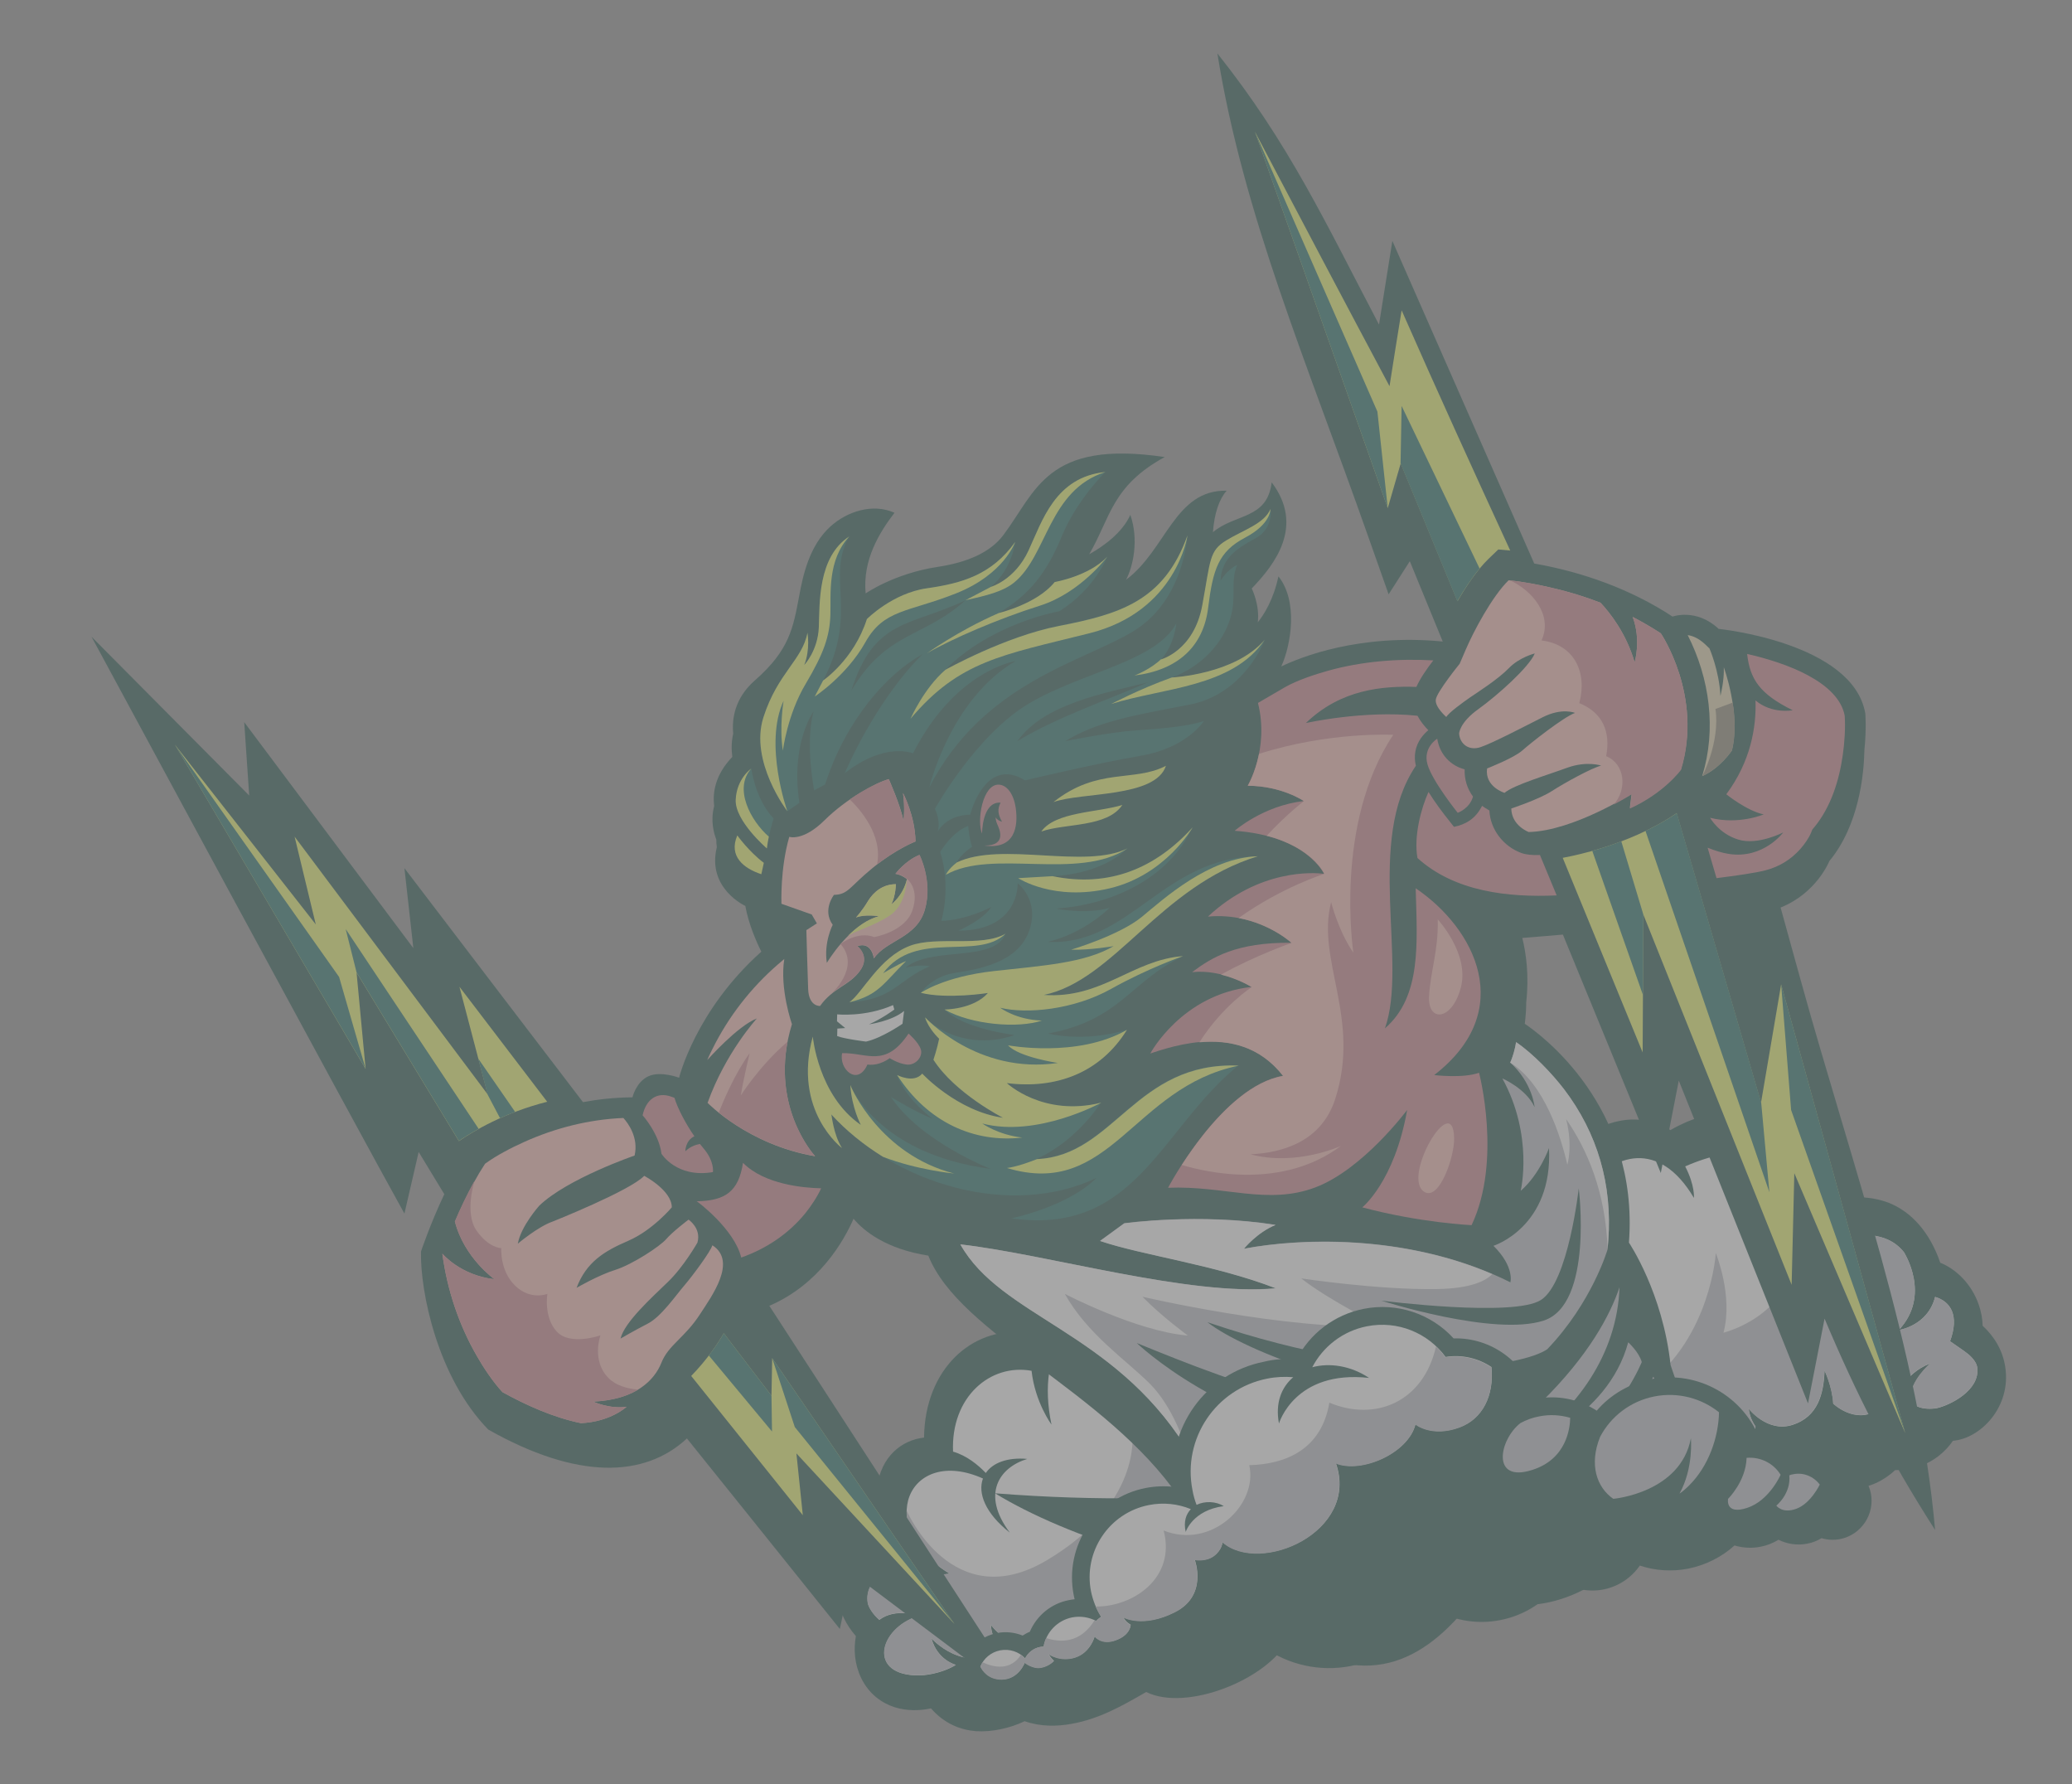 <?xml version="1.0" encoding="utf-8"?>
<!-- Generator: Adobe Illustrator 28.0.0, SVG Export Plug-In . SVG Version: 6.00 Build 0)  -->
<svg version="1.1" id="Capa_1" xmlns="http://www.w3.org/2000/svg" xmlns:xlink="http://www.w3.org/1999/xlink" x="0px" y="0px"
	 viewBox="0 0 1164 1002" style="enable-background:new 0 0 1164 1002;" xml:space="preserve">
<rect x="0" y="0" width="1164" height="1002" fill="#808080" stroke="none"/>
<style type="text/css">
	.st0{opacity:0.31;}
	.st1{fill-rule:evenodd;clip-rule:evenodd;fill:#003A32;}
	.st2{fill-rule:evenodd;clip-rule:evenodd;fill:#FFFFFF;}
	.st3{fill-rule:evenodd;clip-rule:evenodd;fill:#B3B6BD;}
	.st4{fill-rule:evenodd;clip-rule:evenodd;fill:#C5727B;}
	.st5{fill-rule:evenodd;clip-rule:evenodd;fill:#F7B1A9;}
	.st6{fill-rule:evenodd;clip-rule:evenodd;fill:#DECEA0;}
	.st7{fill-rule:evenodd;clip-rule:evenodd;fill:#7F7962;}
	.st8{fill-rule:evenodd;clip-rule:evenodd;fill:#005B50;}
	.st9{fill-rule:evenodd;clip-rule:evenodd;fill:#ECF955;}
</style>
<g class="st0">
	<path class="st1" d="M643.9,950.3c-13.7,7.9-26.3,15.1-42,17.9c-8.3,1.5-17.4,1.6-26.3-1.5c-8,3.9-18.5,6.2-27.3,5.6
		c-8.8-0.7-17.8-4.2-25.3-12.8c-6.5,1.4-13.7,1.5-20.6-0.7c-7-2.3-14.2-7.3-18.6-16.3c-3.8-7.9-4.3-16.1-3-23.6
		c-5.3-6.1-9.4-13.7-10.4-22.8c-1.4-11.8,3-21.4,8.7-27.9c4.5-5.1,10-8.7,16-10.9c-2.4-7.2-3.4-14.7-2.4-22
		c2.2-17.2,13.8-26.5,26.4-27.9c0.5-38.9,27.2-61.7,55.3-59.1c2.7-8.2,6.8-15,12-20.3c12.4-12.5,31-16.1,48.4-9.7
		c1.8-5.3,4.6-10.3,6.9-13.9c5.7-9.2,12.8-17.1,20.4-23.7c19.2-16.7,42.9-25,68.4-20.6c10.3-11.8,25.3-19.1,39.1-22.3
		c17.1-4,36-2.9,54.4,5.1c7.2-7.5,17.9-12.9,26.6-15.4c15-4.3,31.4-2.9,47.5,6.1c3.6-1.9,7.8-3.3,11.5-4c9.2-1.9,19.2-0.7,28.8,5.1
		c3.1-1.8,6.2-3.3,9.4-4.7c22.6-9.5,53.5-10.9,77.7,12.2c8.5,8.1,15.2,18.4,20.2,30.3c5,0.1,10.4,1.2,15,2.9
		c13.2,5.1,23.5,16.9,29.3,33.8c8.7,3.5,17.5,11.7,21.6,23.5c1.4,4,2.1,8,2.2,11.9c6.1,5.6,11.2,13.3,12.7,23.1
		c3.5,22.7-14.1,40.3-29.4,41.5c-2,3-4.6,5.7-6.9,7.6c-7.3,6.2-16.2,8.9-25.6,8.9c-3.1,3-7,5.5-10.4,7.1c-8.7,4-18.3,4.2-28.2,0.2
		c-12.2,9.7-22.8,9.8-37.8,8.2c-17.3,37.4-67.8,24.9-67.8,24.9c-18.5,27-59.1,46-90.4,28.7c-27.7,38-60.8,55.2-106.1,25.9
		C712.1,943.4,666.4,961.5,643.9,950.3"/>
	<path class="st2" d="M889.2,701.6c0,0,41.3,13.6,8.7,61.2C933.7,737.8,919.1,696.1,889.2,701.6 M746.5,739.3c0,0-22.8,22-4.5,54.1
		C716.9,776,725.3,749.1,746.5,739.3z M1110.8,768.3c-0.5-4.2-4.7-7.6-7.4-9.5l-7.9-5.5c5.3-14.6,0.3-22.3-8.4-24.9
		c-4.1,16.3-20.4,18.6-20.4,18.6c18.4-19.6,3-43.4,2.9-43.7c-2.8-3.5-6.3-6.1-10.6-7.7c-4-1.5-9.7-2.4-13.6-1.8l-1.8,0.3
		c-0.1,15-5.5,23.4-9.2,27.4c4.9,3.8,6.7,12,2.7,19.1c-1.8-25.8-22.5-13.5-22.5-13.5c6.6-7.4,12.8-8.8,17.4-7
		c3.2-15.2,1.6-27.7-1.8-37.5c-15.4-44.4-55.9-39.7-83.5-27.5c5.6,10.8,4.9,17.7,4.9,17.7c-19.3-32.7-45.4-25.7-61.6-3.4
		c0,0-1.5-8.6,2.7-16.9c-28.7-10.3-58.8,10.5-73.6,38c12.4,1.8,24.2,13.8,28.2,33.2c-18.2-31.1-50.5-23.1-62,3.7
		c4.4-24.5,16.2-35.9,28.5-37.1c0.8-6.8,2.8-15.7,7.6-24.6c-17.7-6.3-36.7-3.3-52.5,2.4c-8.3,3-17.7,7.3-25.6,12.4
		c11.5,8.2,15.2,19.9,15.2,19.9c-44.4-36.8-116.5,7.4-111.3,74.5c0,0-8.6-14.9-8.8-30.5c-35-17.2-56.8,12.6-47.7,55.7
		c0,0-9.2-12.4-11.2-30.2c-23.2-4.2-45.4,14.7-44.1,45.4c7.7,2.2,14.1,7.5,18.4,12c3.9-5.7,12.1-8.9,23.3-7.9
		c-15.5,4.7-26.2,19.6-9.8,41.4c-13.9-10.9-18.1-22.3-15.1-30.4c-41.8-18.7-61.9,27.2-18.8,53.4c0,0-14.3,3.7-24-7.1
		c-10.9,3.8-23.8,11.1-21.9,23.5c0.4,2.6,3.1,6.7,6.5,9.6c9.3-7,22-2.2,22-2.2c-22.6,7.1-28.8,33.8,0.6,33.4
		c1.4,0,11.5-0.5,20.4-5.9c0,0-10.4-2.6-13.7-14.9c0,0,17.8,20.1,39.6,6.8c0,0-5.9-6.1-6.2-14.4c0,0,12.6,18.5,33.9,9.2
		c21.3-9.2,27.8-32.5,27.8-32.5s4.3,8.5,2.6,14.4c0,0,10.7,9.9,23.7,0.2c13.1-9.7,10.8-30.1,21-35.9c0,0-0.6,21.6,13.4,31.8
		c14.1,10.1,53.8,0.3,49.8-55.1c0,0,7.5,16,6.3,31.5c0,0,5.1,9,18.7,5.7c13.6-3.3,21.5-22.8,17.3-39.4c0,0,10,12.7,7.6,31.2
		c0,0,7.8,9.2,24.2,3.9c16.4-5.3,30.3-28.9,29-46.2c0,0,6.7,8.8,7,20.6c0,0,11.6,7.1,23.9-1c12.3-8.1,14.2-25.5,29.2-30.1
		c0,0-3.8,4.4-4.3,12.8c0,0,14.2,17.5,35.8,4.2c21.6-13.3,17.3-30.4,33.9-38.1c0,0-4.7,5.3-3.1,14.5c0,0,3.8,7.3,17.6,1.4
		c13.8-5.9,14.2-14.6,14.2-14.6s-3.2-4.2-3.8-9.9c0,0,10.4,13.6,24.6,9.1c14.3-4.6,17.5-17.4,18-30.5c0,0,4.3,8.7,4.9,18.6
		c0,0,11.9,11.4,24.2,3.9c12.3-7.6,15.3-20.9,30.3-26.5c0,0-11.3,9.8-11,19.4c0.2,4.9,7.5,6.9,14.7,5.7
		C1095.5,789.2,1112.2,781,1110.8,768.3z"/>
	<path class="st3" d="M1110.8,768.3c-0.5-4.2-4.7-7.6-7.4-9.5l-7.9-5.5c5.3-14.6,0.3-22.3-8.4-24.9c-4.1,16.3-20.4,18.6-20.4,18.6
		c18.4-19.6,3-43.4,2.9-43.7c-2.8-3.5-6.3-6.1-10.6-7.7c-4-1.5-9.7-2.4-13.6-1.8l-1.8,0.3c-0.1,15-5.5,23.4-9.2,27.4
		c4.9,3.8,6.7,12,2.7,19.1c-1.8-25.8-22.5-13.5-22.5-13.5c6.6-7.4,12.8-8.8,17.4-7c3.2-15.2,1.6-27.7-1.8-37.5
		c-7.7-22-21.5-32-36.9-34.9c46.9,83.6-25.1,100.8-25.1,100.8c5.6-20.6-4.3-44.7-4.3-44.7s-2.8,46.6-38.6,73.8
		c-35.8,27.2-71.4-27.9-71.4-27.9s-0.7,27-41.7,56.2c-41,29.2-80.6-8.4-80.6-8.4s-6,29.9-38,38.1c-32,8.2-57.5-30-57.5-30
		s5.2,39.1-48,70.7c-52.8,31.4-78.5-27.2-78.8-28c-0.3,11.4,6.8,25,24,35.4c0,0-14.3,3.7-24-7.1c-10.9,3.8-23.8,11.1-21.9,23.5
		c0.4,2.6,3.1,6.7,6.5,9.6c9.3-7,22-2.2,22-2.2c-22.6,7.1-28.8,33.8,0.6,33.4c1.4,0,11.5-0.5,20.4-5.9c0,0-10.4-2.6-13.7-14.9
		c0,0,17.8,20.1,39.6,6.8c0,0-5.9-6.1-6.2-14.4c0,0,12.6,18.5,33.9,9.2c21.3-9.2,27.8-32.5,27.8-32.5s4.3,8.5,2.6,14.4
		c0,0,10.7,9.9,23.7,0.2c13.1-9.7,10.8-30.1,21-35.9c0,0-0.6,21.6,13.4,31.8c14.1,10.1,53.8,0.3,49.8-55.1c0,0,7.5,16,6.3,31.5
		c0,0,5.1,9,18.7,5.7c13.6-3.3,21.5-22.8,17.3-39.4c0,0,10,12.7,7.6,31.2c0,0,7.8,9.2,24.2,3.9c16.4-5.3,30.3-28.9,29-46.2
		c0,0,6.7,8.8,7,20.6c0,0,11.6,7.1,23.9-1c12.3-8.1,14.2-25.5,29.2-30.1c0,0-3.8,4.4-4.3,12.8c0,0,14.2,17.5,35.8,4.2
		c21.6-13.3,17.3-30.4,33.9-38.1c0,0-4.7,5.3-3.1,14.5c0,0,3.8,7.3,17.6,1.4c13.8-5.9,14.2-14.6,14.2-14.6s-3.2-4.2-3.8-9.9
		c0,0,10.4,13.6,24.6,9.1c14.3-4.6,17.5-17.4,18-30.5c0,0,4.3,8.7,4.9,18.6c0,0,11.9,11.4,24.2,3.9c12.3-7.6,15.3-20.9,30.3-26.5
		c0,0-11.3,9.8-11,19.4c0.2,4.9,7.5,6.9,14.7,5.7C1095.5,789.2,1112.2,781,1110.8,768.3"/>
	<path class="st1" d="M946.2,799.7c-81.3,143-308.2,87.5-387.2,39c60.2,4.7,104.6,2.8,158.6-0.3
		C771.7,835.4,876.4,798.2,946.2,799.7"/>
	<path class="st1" d="M236.5,702.9c0,0,5.1-15.3,13.1-32.2l-14.4-23.7l-8,34.6c-24.4-43.7-175.8-324-175.8-324l88.6,89.2l-2.8-41.2
		l95,126.9l-5-44.9c35,45.9,65.2,85.5,100.3,131.4c8.6-1.6,17.9-2.6,27.8-2.7c0,0,2-8.6,8.9-11.8c6.9-3.2,17.3,0.8,17.3,0.8
		s9.2-37.8,46.2-70.8c-3.1-6.2-7.2-15.8-9-25.7c0,0-21.7-9.8-16-33c-0.2-1.4-0.3-2.8-0.3-4.3c-1.3-3.3-3.4-10.3-1.2-18.8
		c-0.9-7.1,0.3-17.3,10.2-27.6c-0.5-3.7-0.6-8.2,0.5-13.1c-0.8-8.2,0.8-19.8,12-29.7c19.7-17.2,21.7-29.7,25.1-47.8
		c2.1-11.3,5.6-27.9,17.4-38.7c9.4-8.6,24-13.3,36.1-7.8c-8.4,11-18,26.4-16.2,45.3c0,0,16-11.2,40.4-14.9
		c16.7-2.5,29.7-8.2,36.9-17.8c18.6-24.6,24.1-53.8,90.7-43.9c-29.8,16.3-30.4,34-42.4,54.6c8-4.5,18.5-12,23.1-22.1
		c4.9,14,1.5,29.1-2.4,36.4c22.5-16.7,27.4-50.7,56.5-50c-4.2,4.8-6.9,12.6-7.7,23.3c12.6-10.6,30.5-7.1,33-28
		c18.6,24.6,1.7,46.2-11.2,59.6c0,0,4.6,9.2,3.4,19c3.4-4.2,8.8-12.6,11.6-25.8c11.2,14.1,7.1,38.5,1.6,50.6
		c10.8-5.2,43.8-18.5,90.7-14l-18.5-45.1l-11.9,18.6c-3.9-11-7.8-22.1-11.7-33.1c-34.4-97.6-70.1-180.7-84.5-270.7
		c40.3,50.6,60.8,95.2,90.8,152.3l7.5-47l79.7,181.2c27.4,4.8,54.4,14.5,77.7,29.8c0,0,13.3-4.9,25.9,6.9c0,0,75.6,7.6,82.4,47.6
		c0,0,0.7,8.4-0.5,20.2c-0.3,14.3-3.1,42.5-19.7,62.6c0,0-7.1,18-27.4,26.1l11.2,40.5c28.8,104.1,66.9,209.4,75.6,309.1
		c-26.6-41.5-44-75.8-62.1-118.7l-9.3,47.6l-72.6-181.3l-10.1,51.9l-55-133.9c-10.1,0.9-18.2,1.5-22.8,1.9
		c2.1,8.4,3.9,21.1,2.2,36.1c0,3.8-0.3,7.9-0.8,12.1c8.8,5.9,64.3,46.3,58.5,122.9c0,0,19,28,23.4,68.8c3.1,9.1,8.5,23.1,7.5,34
		c-75.4,91-216.9,91.1-283.6,40.3c-41.1-59.9-123.2-91.3-140.9-135.8c-23.6-3.7-36-13.6-42-20.7c-5.5,12.6-19.3,36.8-47.3,48.9
		l146.4,225.4l-100.1-75.3l-6.7,31.4c-28.6-35.7-57.2-71.3-85.9-107c-23.9,22.2-61.7,23.2-111.6-5
		C245.7,773.6,236,725.3,236.5,702.9"/>
	<path class="st4" d="M865.1,480.2c-4.3,0.2-7.9-0.2-10.4-1.1c-10.1-3.7-17.5-13.2-18-23.9c-1.5-0.8-2.8-1.7-4.1-2.6
		c-3.7,7.4-9.4,10.5-15.8,11.8l-2.9-3.7c-3.2-4-7.7-9.9-11.4-15.9c-4.1,9-8.4,24.9-6.2,37.1c21,19,51.1,22.2,78.2,21L865.1,480.2z
		 M964.3,493.2c11.2-1.4,21.7-2.9,27.5-4.4c7.8-2,14.4-6.1,19.7-12.1c2.1-2.4,4.7-6,5.9-9c0.9-2.2,0.3-1.3,1.9-3.2
		c9.2-11.2,13.9-26.1,15.9-40.3c1-6.9,1.6-15.3,1.1-22.3c-3.6-18.8-32.5-29.6-54.8-34.6c1.6,14.2,7.1,22.5,25.6,31.6
		c0,0-11.6,2.3-20.9-5.5c0.5,15.1-2.7,34.2-16.4,52.7c0,0,11.5,9.3,21,11.3c0,0-14,6-30.1,1.9c0,0,4.8,8.8,15.7,12.2
		c11,3.5,25.4-4,25.4-4s-11.1,15.1-30.6,12.1c-3.9-0.6-7.9-1.9-11.9-3.5L964.3,493.2z M746.1,376.7c-7.5,2.1-17.5,5.4-24.3,9.3
		l-15.1,8.8c6.5,26.1-5.8,46.5-5.8,46.5c19.2,0.1,31.5,8.6,31.5,8.6c-22.8,2.6-38.8,16.7-38.8,16.7c40.7,2.9,50.2,24.2,50.2,24.2
		c-5.6-0.8-36.4-2.9-65.2,24c28.1-2.6,46.9,14.7,46.9,14.7c-31-0.3-44.7,8.2-55.8,16.5c17.3-1.9,33.4,8.3,33.4,8.3
		c-39.3,4.3-56.9,37.4-56.9,37.4c22.1-7.6,53.7-14.3,74.6,12.5c-34.7,6-64.6,62.9-64.6,62.9c31.7-1.3,55.9,9.9,82.7-0.2
		c26.8-10.1,51.6-43.5,51.6-43.5c-7.1,40.3-25.2,54.7-25.2,54.7c32.5,8.7,61.4,10,61.4,10c17.2-36.3,4.2-85.6,4.2-85.6
		c-9.1,3.3-25.2,1.3-25.2,1.3c46.7-36.1,22.9-82.4-10.4-104.9c0.8,30.4,3.5,60.7-17.3,78.7c13.1-36.7-11.2-105.3,17.4-147.5
		c-1.3-5.5-0.4-10.9,2.9-15.6c1.1-1.5,2.5-3.1,4.1-4.4c-2.1-2.1-4.4-4.9-6.1-8.1c-30.2-3.2-62.7,4.1-62.7,4.1
		c19.7-19,43-20.9,62.1-20.3c2.1-4.8,5.9-10.2,9.5-14.9C785.4,369.8,765.2,371.4,746.1,376.7z"/>
	<path class="st5" d="M707.3,423.4c-2.2,11-6.3,17.9-6.3,17.9c19.2,0.1,31.5,8.6,31.5,8.6s-10.1,7.8-20.9,19.5
		c25.8,6.6,32.4,21.4,32.4,21.4s-23.6,7.3-48.2,24.8c18.4,3.4,29.8,14,29.8,14s-19.9,6.8-39.7,17.8c10,2.4,17.3,7,17.3,7
		s-16.3,10.4-29.4,31c16.6-1.5,33.9,2.1,47,18.9c-16.8,2.9-32.4,17.7-44.1,32.2l0,0c-5.1,6.3-9.4,12.6-12.8,17.8
		c14.4,4.3,56.4,13.9,89.4-10.7c0,0-25.2,11.6-50.8,4.7c18.7-0.9,40-7.5,47.6-31.1c14.6-45.4-10.8-77.9-2.3-110.5
		c0,0,4,16.1,12.5,28.4c0,0-11.1-72.3,22.4-122.4C782.7,412.7,746.8,410.8,707.3,423.4"/>
	<path class="st4" d="M827.5,447.4c-3.2-4.3-4.9-9.6-4.7-15.3c-7.8-2-14-8.3-15.4-17.2c0,0-8.1,4.9-5.5,14.3
		c2.6,9.4,17,27.3,17,27.3S825.6,454.2,827.5,447.4"/>
	<path class="st6" d="M960.3,364.1c-0.8-0.3-5.2-6.4-12.2-7.4c12.4,24.4,16.2,52.9,8.2,79l-0.1,0.2c10.1-4.4,16.7-14.4,16.7-14.4
		c5.1-20.9-4.5-46.7-4.5-46.7c0.3,7.5-1.9,16-1.9,16C965.8,376.6,960.3,364.1,960.3,364.1"/>
	<path class="st7" d="M956.3,435.9c10.1-4.4,16.7-14.4,16.7-14.4c2.2-8.8,1.7-18.6,0.4-26.9l-9.7,3.6
		C966.4,416.8,956.3,435.9,956.3,435.9"/>
	<path class="st5" d="M933,355.7c-5.1-3.3-10.4-6.4-15.8-9.2c4.9,13,1.1,25.5,1.1,25.5c-4.7-16.2-13.8-27.8-19.2-33.5
		c-8.8-3.4-17.9-6.2-27.1-8.3c-7.6-1.8-16.4-3.5-24.5-4.3c-9.3,9.1-19.7,28.7-24.1,39l-3.4,7.9c0,0-12.9,15.9-13.4,20.1
		c-0.6,4.2,5.9,9.8,5.9,9.8c1.3-2.4,9.2-8.1,13.2-10.9c4.1-2.8,15.9-10.3,21.9-16.5c6-6.2,14.6-8.3,14.6-8.3
		c-3.2,7.7-20.9,23.5-31.6,31.2c-10.8,7.7-10.9,13.8-10.9,13.8c0.4,5.7,5.3,9.9,12.1,7.6c6.8-2.3,24-11.3,34.9-16.8
		c10.9-5.5,18.1-2.4,18.1-2.4c-6.4,2.3-24.9,16.9-29.6,21.1c-4.7,4.2-19.8,10.1-19.8,10.1c-1.4,10.3,9.8,13.7,9.8,13.7
		c5.3-4.5,24.1-10,35.2-14.1c11.1-4,19.1-1.2,19.1-1.2c-5.1,1.2-20.6,9.7-27.7,14.3c-7.1,4.6-22.8,9.8-22.8,9.8
		c0.2,9.7,9.8,13.2,9.8,13.2c25-0.6,57.8-21.5,57.8-21.5l-1,8c19.5-8.9,28.7-21.8,28.7-21.8C956.9,390.9,933,355.7,933,355.7"/>
	<path class="st4" d="M933,355.7c-5.1-3.3-10.4-6.4-15.8-9.2c4.9,13,1.1,25.5,1.1,25.5c-4.7-16.2-13.8-27.8-19.2-33.5
		c-8.8-3.4-17.9-6.2-27.1-8.3c-7.3-1.7-15.7-3.4-23.6-4.2c12.3,5.7,24.1,19.4,17.6,33.7c18.6,2.3,25.8,18.2,21.2,35.2
		c13.2,5.4,17.7,16.1,15.1,29.8c10.6,4.3,12,18.6,4.2,27.2c6.2-3.3,10.2-5.8,10.2-5.8l-1,8c19.5-8.9,28.7-21.8,28.7-21.8
		C956.9,390.9,933,355.7,933,355.7"/>
	<path class="st5" d="M248.5,704.1c2.7,20.2,9.2,39.8,19.4,57.5c3.7,6.5,9.1,14.6,14.4,20.3c12.7,7,28.3,14.2,44.1,17.4
		c16.7-0.8,25.6-9.2,25.6-9.2c-9.6,1.4-18.8-2.9-18.8-2.9c24-1.1,34.5-12.1,38.4-21.9c3.9-9.9,13.2-14,21.8-27.4
		c6.4-9.9,20.9-29.5,6.8-38.5c-1,3.5-11,17-15.7,22.5c-4.7,5.4-13,17.6-20.6,21.5c-7.6,3.9-15.3,8.4-15.3,8.4
		c2.2-9.2,17.5-23,26.5-31.7c9-8.6,16.7-22.2,16.7-22.2c2.3-8.1-5-12.9-5-12.9s-9,6.8-12.5,10.9c-3.5,4.1-19.1,14.3-28.6,17.3
		c-9.6,3-21.8,10.1-21.8,10.1c5.5-14.4,15.3-20.5,29-26.4c13.7-5.9,24.5-18.8,24.5-18.8c0-9.6-15.5-17.7-15.5-17.7
		c-8,8.4-51.5,25.7-51.5,25.7c-8.3,2.9-19.5,12.4-19.5,12.4c1.8-10,12.1-21.4,12.1-21.4c15.9-15.2,53.5-28.1,53.5-28.1
		c2.3-10-3.5-18-6.3-21.1c-19.3,0.8-38.3,5.6-55.8,13.5c-6.9,3.1-15.5,7.5-21.9,12.2c-2.3,3.5-4.4,7-6.4,10.7
		c-3.7,6.8-7.3,14.2-10.5,21.8c5.2,20.4,22.2,32.4,22.2,32.4C258.6,716.3,248.5,704.1,248.5,704.1"/>
	<path class="st4" d="M248.5,704.1c2.7,20.2,9.2,39.8,19.4,57.5c3.7,6.5,9.1,14.6,14.4,20.3c12.7,7,28.3,14.2,44.1,17.4
		c16.7-0.8,25.6-9.2,25.6-9.2c-9.6,1.4-18.8-2.9-18.8-2.9c11.1-0.5,19.3-3.1,25.3-6.7c-6-0.6-12.4-2.2-16.6-6.5
		c-9.8-9.7-4.6-24-4.6-24s-17,6-24.5-2.1c-7.5-8.1-5.3-21.2-5.3-21.2s-9.5,3.8-18.1-4.6c-8.7-8.4-7.8-21.1-7.8-21.1s-7.1,0-14-10
		c-6.8-10-1-27.8-1-27.8c-0.2,0.3-0.4,0.7-0.6,1c-3.7,6.8-7.3,14.2-10.5,21.8c5.2,20.4,22.2,32.4,22.2,32.4
		C258.6,716.3,248.5,704.1,248.5,704.1"/>
	<path class="st4" d="M416.4,706.3c14.1-5,26.6-13.3,36.1-25c2.9-3.6,6.7-9.2,8.8-13.9c-9.4-0.2-31.8-2-43.9-14.3
		c-2.5,16.2-10,21.3-26,21.6C391.4,674.5,412.6,690.3,416.4,706.3"/>
	<path class="st4" d="M378.9,616.6l-1.6-0.6c-8.4-3.1-14.4,1.7-16.3,10.4c0,0,9.2,10.2,10.6,21.6c0,0,8.5,13.8,28.9,10.3
		c0,0,1-6.1-5.5-13.6c-0.6-0.7-1.2-1.4-1.8-2.2c-2.2,0.4-5.4,1.4-8.2,4.1c0,0,0-6.1,5.1-8.4C385.3,631.3,380.6,622.4,378.9,616.6"/>
	<path class="st5" d="M440.6,538.6l-0.8,0.7c-15.5,12.8-28.4,28.6-37.8,46.4c-1.5,2.9-3.2,6.2-4.7,9.7c0,0,17-19.2,27.9-23.4
		c0,0-17.6,19.2-27.7,47.4c0,0,22.8,23.6,60.4,30c0,0-27-28.8-13-74.2C444.9,575.2,437.9,555.4,440.6,538.6"/>
	<path class="st4" d="M403.8,624.9c9.2,7.4,28.1,20,54.1,24.4c0,0-23-24.6-15.5-64.2c-15.7,13.4-26.2,30.1-26.2,30.1
		c1.1-7.6,4.9-23.6,4.9-23.6C412.9,602.8,406.4,618.2,403.8,624.9"/>
	<path class="st3" d="M766.1,851.9c3.2,0.5,6.4,1,9.6,1.3c18.8,2.2,39,1.9,57.1-4.1c27.5-9.1,53.6-23,76.3-41
		c7.4-5.9,16.4-13.6,23-21.1c0-4.6-1.2-10-3.3-13.8c-10.5,23.3-40.1,34.1-40.1,34.1c22.4-14.6,33.6-42.3,33.6-42.3
		c-1.5-5.6-7.6-11.1-7.6-11.1c-11.9,43.7-59.9,59-59.9,59c30.9-20.7,53.7-52.3,55-89.9c-5.2,15.4-17,38-44,64.6
		c-47.5,46.7-153.6,45.1-166.8,44.7c0,0,73.5,16.4,115.5,4.3C814.7,836.6,795.2,848.8,766.1,851.9"/>
	<path class="st2" d="M766.1,851.9c3.2,0.5,6.4,1,9.6,1.3c18.8,2.2,39,1.9,57.1-4.1c16.1-5.3,31.7-12.3,46.4-20.8
		c-23.1,9.2-44,11.1-44,11.1c16-7.2,38.3-24.7,38.3-24.7c-22.5,10.7-49.9,13.3-49.9,13.3c7.8-3.7,21.1-16.4,21.1-16.4
		c-24.2,13.5-78,16.4-78,16.4c-32.9,4.9-61.2,4.4-67.6,4.3c0,0,73.5,16.4,115.5,4.3C814.7,836.6,795.2,848.8,766.1,851.9"/>
	<path class="st3" d="M886.9,667.4c0,0-5.8,52.8-21.2,62.7c-15.3,9.9-89.7,0.4-89.7,0.4s63.3,20.3,91.2,11.2
		C895.2,732.6,886.9,667.4,886.9,667.4 M539.5,698.9c22.9,40.7,85.2,48.6,126.5,113.6c50.5,8,98.1-3,98.1-3
		c-75.8-7.5-125.5-55.2-125.5-55.2c54.9,22.4,142.4,57.2,196.1,29.5c-62.1,4-135.8-25-156.4-41.2c110.6,37.5,177.6,24.3,190.9,15.2
		c25.3-26.4,33.9-56.1,33.9-56.1l0.4-5.1c2.3-31.2-6-60.1-24.9-84.9c-6.7-8.7-17.2-19.8-26.9-26.4c-0.8,6-3.3,11.5-3.3,11.5
		c12.6,11.4,13.7,25,13.7,25c-4.8-10.4-18.1-16.1-18.1-16.1c17.7,32.3,10.3,63.1,10.3,63.1c10.6-9.1,15.9-24,15.9-24
		c2.2,44.4-31.2,54.9-31.2,54.9c12,11.9,9.5,20.5,9.5,20.5c-53.5-26.8-115.5-25.4-149.7-18.9c0,0,7.4-9.2,17.8-13.4
		c-42.9-6.8-85-0.9-85-0.9l-13.6,9.9c23.4,8,64.7,13.4,98.7,26.6C668.4,728.2,588.1,704.4,539.5,698.9z"/>
	<path class="st2" d="M880.5,654.2c0,0,3.2-10.6-0.7-25.7c11.7,16.9,22.3,41,23.3,73.2l0.4-5.1c2.3-31.2-6-60.1-24.9-84.9
		c-6.7-8.7-17.2-19.8-26.9-26.4c-0.4,3-1.9,8.7-3.3,11.5C867.7,608.7,877,638.8,880.5,654.2 M539.5,698.9
		c22.9,40.7,85.2,48.6,126.5,113.6c0,0-6.7-22-20-35.3c-13.3-13.3-35.2-27.9-47.8-50.5c0,0,40.5,21.1,69.1,23.4
		c0,0-14.8-10.8-25.5-21.8c0,0,79.9,18.7,134.3,16.6c0,0-29.4-14.5-45.1-26.9c0,0,43.1,6.5,76,6c19.7-0.3,27.9-4.8,31.3-8.4
		c-51-21.9-107.5-20.3-139.5-14.2c0,0,7.4-9.2,17.8-13.4c-42.9-6.8-85-0.9-85-0.9l-13.6,9.9c23.4,8,64.7,13.4,98.7,26.6
		C668.4,728.2,588.1,704.4,539.5,698.9z"/>
	<path class="st8" d="M473,644.8c0,0-27.8-20.9-16.4-62.6c0,0,3,33.1,27,49.6c0,0-5.1-9.5-5.9-22.4c0,0,15,38.7,78.8,47.1
		c0,0-39.5-15.4-56-40.4c0,0,14.1,8.7,23.6,12.3c0,0-14.9-10.5-20.2-24.6c0,0,9.3,4.9,14.1-0.8c0,0,19.5,21.1,45.4,24.8
		c0,0-27-13.7-39.1-32.6c0,0,2.2-6.6,3.2-11.8c0,0-6.1-5.7-7.9-12c13.3,12.8,33.2,16.1,50.4,9.9c0,0-28.5-3.3-39.4-14.3
		c0,0,16.3,0,24.4-9.3c0,0-22.9,3.6-37.7-0.1c0,0,6.1-9.2,19.2-11.2c13.1-2,35-5.6,41.5-23.2c6.5-17.5-6.3-27.1-6.3-27.1
		s1.2,26.5-33.3,26.6c0,0,14-6,18.5-13.3c0,0-13.7,7.4-28.1,7.8c0,0,5.8-18.4-0.6-38.7c0,0,6.6-11.3,15.7-14.6c0,0,0.6,7.4,2.2,11.7
		c0,0-6,3.7-8.7,8.8c25.2-12,71.8,4,95.9-7.9c0,0-12.4,14.1-42.1,15.6c32,6.6,58-4.6,78.7-27.4c-13.5,29.2-46,43.5-76.7,45.6
		c0,0,16.5,3.5,30.1-0.4c0,0-13.6,14-34.7,19.1c45.8,2.5,65.1-47.7,117.9-48c-54.9,16.8-80.6,69.7-120.2,77.9
		c32.8,2.3,49.8-19.7,78.2-21.8c-30.3,14.6-34.7,35.6-75.8,43.4c0,0,20.2,5.2,44.1-2.1c-15,24.2-39.8,33.4-67.5,29.9
		c0,0,20.3,19.2,53.1,11c0,0-12.7,20.9-36,31.6c43.5-1.9,55.2-54.9,113.3-52.5c-43.4,35-57.5,95.8-127.5,85.9c0,0,32-6.7,47.7-22.7
		c-47.7,22.7-112.6,3.9-148.8-35.7C467.2,625.9,468.1,637.1,473,644.8"/>
	<path class="st9" d="M591.3,492.1c32,6.6,58-4.6,78.7-27.4c0,0-15.1,26.7-46.5,34.2c-31.5,7.5-51.5-5.7-51.5-5.7
		S580.4,492.7,591.3,492.1"/>
	<path class="st9" d="M530.6,567c0,0,16.3,0,24.4-9.3c0,0-22.9,3.6-37.7-0.1c0,0,13-9.1,41-12.2c28-3.1,51-4.5,67.3-14
		c0,0-13.4,2.3-23.9,2c0,0,27-8,39.7-18.4c12.6-10.4,37.6-33.2,65.2-34.1c-54.9,16.8-80.6,69.7-120.2,77.9
		c32.8,2.3,49.8-19.7,78.2-21.8c0,0-19.3,6.6-40.4,18.4c-21.1,11.8-47.6,14.2-62.3,10.6c0,0,8.7,6.7,23.4,7.2
		C571.9,577.7,545.9,575.6,530.6,567"/>
	<path class="st9" d="M504,603.8c0,0,9.3,4.9,14.1-0.8c0,0,19.5,21.1,45.4,24.8c0,0-27-13.7-39.1-32.6c0,0,2.2-6.6,3.2-11.8
		c0,0-6.1-5.7-7.9-12c0,0,29.5,32.3,74.6,25.6c0,0-21.9-3.2-28-9.9c0,0,39,7.3,66.8-8.7c-15,24.2-39.8,33.4-67.5,29.9
		c0,0,20.3,19.2,53.1,11c0,0-36,19.8-66.9,11.7c0,0,8.9,6.4,22.5,7.9C547.4,642,521.2,630.5,504,603.8"/>
	<path class="st9" d="M473,644.8c0,0-27.8-20.9-16.4-62.6c0,0,3,33.1,27,49.6c0,0-5.1-9.5-5.9-22.4c0,0,0.2,0.5,0.6,1.4
		c0,0,16,37.6,57.7,48.3c0,0-20.6-1.9-40-9.4c-10.8-6.7-20.7-14.7-29-23.8C467.2,625.9,468.1,637.1,473,644.8"/>
	<path class="st9" d="M582.6,651c43.5-1.9,55.2-54.9,113.3-52.5c-59.6,12.2-71.9,75.1-130.2,57.5C565.6,655.9,570.2,655.9,582.6,651
		"/>
	<path class="st9" d="M537.5,484.4c25.2-12,71.8,4,95.9-7.9c-27.8,18.4-76.1,0-102,14.8C531.4,491.3,532.5,488.3,537.5,484.4"/>
	<path class="st2" d="M470.3,569.7c0,0,15.7,1.7,31.4-5.2l0.7,2.5c0,0-6.8,5.1-14.2,8.3c0,0,12.7-1.7,19.7-7.5L507,575
		c0,0-11.7,8.1-20.5,10c0,0-12.2-1.5-16.2-3.1l0.1-4.2l4.4-0.3l-4.6-3.8L470.3,569.7z"/>
	<path class="st8" d="M477.2,562.9c7.6-5.6,16.8-25.2,34-31.7c15.1-5.7,40.3,1,53.7-6.8c-6.3,16.4-42.2,6.9-56.1,19.1
		c0,0,7.1-2,13.6-0.8C504.7,549.9,502.2,561.5,477.2,562.9"/>
	<path class="st9" d="M477.2,562.9c7.6-5.6,16.8-25.2,34-31.7c15.1-5.7,40.3,1,53.7-6.8c-15.7,15.4-50.4-2.6-68.8,22.2
		c0,0,8.5-5.1,12.9-6.8C496.4,552.1,493.7,558.9,477.2,562.9"/>
	<path class="st5" d="M460.7,565c0,0-6.3,0.5-6.7-9.5c-0.4-10-1-33.1-1-33.1l5.9-3.8l-2.9-5l-17-6c0,0-0.8-19.7,4.4-37.6
		c0,0,7.7,2.7,19.9-9.4c12.2-12.1,29-21.1,36-23c0,0,6.4,14.2,8.3,23.5c0,0,0.9-7.1-0.3-15.7c0,0,6.8,12.8,7,27.2
		c0,0-11,4.2-24.1,14.9c-13.1,10.7-13.6,14.9-21.7,15.1c0,0-6.7,8.5-0.7,16.8c0,0-5.1,9.8-3.3,21.4c0,0,12.7-21.7,29.2-26.2
		c0,0-7.7-1.3-12.8,0.7c0,0,3.5-3.8,6.7-9.2c3.3-5.4,8.6-9.5,15.7-9.5c0,0-0.1,6.2-2.5,11.3c0,0,6.6-4.9,8.7-14.1c0,0-2.9-2.5-6.5-3
		c0,0,5.5-7.4,13.5-10.6c0,0,7.6,14.9,3,30.8c-4.6,15.9-21.6,17-28.6,27.3c0,0-1.1-9.7-9.3-6.9c0,0,7.4,5.7,1.5,13.8
		C477.4,553.4,467.9,554.8,460.7,565"/>
	<path class="st4" d="M477.4,449c8.8-6.1,17.4-10.2,21.9-11.4c0,0,6.3,14.2,8.3,23.5c0,0,0.9-7.1-0.3-15.7c0,0,6.8,12.8,7,27.2
		c0,0-9.6,3.7-21.6,12.9C496.1,468.9,482.8,454.2,477.4,449"/>
	<path class="st4" d="M472.2,530.2L472.2,530.2c0.1-0.1,9.6-7.5,18.9-3.9c0,0,17.4-2.9,21.5-15.1c4.1-12.2-3-17.5-3-17.5
		s-2.9-2.5-6.5-3c0,0,5.5-7.4,13.5-10.6c0,0,7.6,14.9,3,30.8c-4.6,15.9-21.6,17-28.6,27.3c0,0-1.1-9.7-9.3-6.9c0,0,7.4,5.7,1.5,13.8
		c-4.3,6-10.7,8.3-16.6,13.3C466.6,558.6,483.9,543.5,472.2,530.2"/>
	<path class="st9" d="M476.4,525.6c4.8-4.8,10.7-9.2,17.3-11c0,0-7.7-1.3-12.8,0.7c0,0,3.5-3.8,6.7-9.2c3.3-5.4,8.6-9.5,15.7-9.5
		c0,0-0.1,6.2-2.5,11.3c0,0,6.6-4.9,8.7-14.1c0,0-0.3,14.4-9.8,20.5C490.3,520.4,480.9,522.6,476.4,525.6"/>
	<path class="st8" d="M542.3,337.2c-23.4,21.2-44.1,17.2-64,50.6C491,347.3,511.6,351.8,542.3,337.2 M442.3,455.6
		c0,0-21.4-27.9-13.4-52.8c8-24.9,21.9-32.2,24.7-47.4c0,0,1.7,9.2-1.8,18.1c0,0,7.6-7.9,8.2-21.1c0.5-13.2-0.7-39.6,17.1-51.1
		c-13.3,23.1,5.4,42.7-14.7,80.9c0,0,17.3-11.7,24.6-34.5c0,0,14.4-14.6,33.8-17.3c19.5-2.8,36.3-7.5,49.5-26c0,0-1.6,15-13.6,25.2
		c0,0,13.4-3.8,21.1-20.4c7.7-16.6,15-41.3,43.2-44.1c0,0-16,15.4-24.6,36.3c-8.6,20.9-18.6,32.9-35.3,42.9c0,0,21.4-5,31.4-17.4
		c0,0,19.3-3.3,29.5-14.2c0,0-6.8,18-26.9,30.6c0,0-37.9,6.5-64,32.8c0,0,33.4-18.7,63.7-24.6c33.7-6.6,59.1-13.7,72.3-50.9
		c0,0-1.8,36.4-30.2,53.8c-28.4,17.4-84.4,28.7-114.8,87.7c0,0,11.8-49.5,48.4-70.8c0,0-33.8,5-57.6,51.8c0,0-15.5-6.7-38.3,11.1
		c0,0,16.5-39.7,43.6-66.7c-19.5,10.6-42.9,36.5-54.7,73.1l-6.1,3.3c0,0-5.2-25.7-0.4-44.3c0,0-13.1,18.1-7.9,51.3L442.3,455.6z"/>
	<path class="st9" d="M531.1,376.2c0,0,33.4-18.7,63.7-24.6c33.7-6.6,59.1-13.7,72.3-50.9c0,0-5.9,42.7-55.2,55
		c-49.2,12.3-73,15.5-100.4,48C511.5,403.7,519,386.6,531.1,376.2"/>
	<path class="st9" d="M561.1,344.3c0,0,21.4-5,31.4-17.4c0,0,19.3-3.3,29.5-14.2c0,0-15,20.3-37.9,27.5
		c-22.9,7.2-49.5,18.6-63.5,26.8C520.6,367.1,537.7,354.5,561.1,344.3"/>
	<path class="st9" d="M556.7,329.6c0,0,13.4-3.8,21.1-20.4c7.7-16.6,15-41.3,43.2-44.1c-31.9,10.1-32.6,46.8-51.2,62
		c-6.2,5.1-15.5,7.4-27.4,10L556.7,329.6z"/>
	<path class="st9" d="M462.4,382.2c0,0,17.3-11.7,24.6-34.5c0,0,14.4-14.6,33.8-17.3c19.5-2.8,36.3-7.5,49.5-26
		c0,0-6.2,18.2-33.3,28.9c-27,10.7-40.5,8.8-50.9,27.5c-10.5,18.7-28.4,30.4-28.4,30.4L462.4,382.2z"/>
	<path class="st9" d="M442.3,455.6c0,0-21.4-27.9-13.4-52.8c8-24.9,21.9-32.2,24.7-47.4c0,0,1.7,9.2-1.8,18.1c0,0,7.6-7.9,8.2-21.1
		c0.5-13.2-0.7-39.6,17.1-51.1c-12.3,13.3-10.3,31.9-10.6,43.9c-0.4,12-3.6,21.6-13.9,38.9c-10.3,17.2-12.8,37.5-12.8,37.5
		c-2.1-13.1,0.4-28,0.4-28C428.9,418,442.3,455.6,442.3,455.6"/>
	<path class="st8" d="M571.5,416.3c15.1-21.2,49.3-27,73.5-33.1C622,393.2,592.5,403.4,571.5,416.3 M525.2,454.3
		c0,0,23.3-41.9,53.2-59.4c29.8-17.5,70.8-23.3,82.4-44.7c0,0-0.9,11.7-8.6,20.3c0,0,18.6-4.8,23.3-30.4
		c4.7-25.5,3.8-30.6,13.5-36.5c9.7-5.9,21.4-9.4,24.8-17.6c0,0,1.6,10.6-8.1,16.1c-9.7,5.4-19.5,10.6-20,24c0,0,3.8-6.3,9.3-8.8
		c-4.3,10.4,0.5,19.3-4.9,33c-4.3,11.1-14.2,23.5-31.8,30.3c0,0,35.4-1.6,52.2-21.2c0,0-11.2,30.5-42.5,36.4
		c-31.3,6-51.2,9.3-69.7,20.5c0,0,25-5.1,40-6.1c15-1,28.6-2.2,38-5.2c0,0-9.5,15-35.2,19.4c-25.7,4.4-65.3,13.9-65.3,13.9
		c-16.4-10.4-26.7,4.7-30.8,19.3c0,0-12-0.6-18.2,9.3C527.9,463.5,527.2,458.3,525.2,454.3z"/>
	<path class="st9" d="M658.3,380.5c0,0,35.5-1.6,52.2-21.2c-18.2,26.9-57,26.9-86.3,36.1C624.2,395.5,639.8,387.1,658.3,380.5"/>
	<path class="st9" d="M652.6,369.9c-0.2,0.2-0.3,0.3-0.5,0.5c0,0,18.6-4.8,23.3-30.4c4.7-25.5,3.8-30.6,13.5-36.5
		c9.7-5.9,21.4-9.4,24.8-17.6c0,0,0.5,8.3-14.3,16.1c-14.8,7.8-18,17.6-20.7,39.4c-2.7,21.8-17.1,35-41.4,38
		C637.4,379.4,646.4,376,652.6,369.9"/>
	<path class="st9" d="M591.8,450.5c24.9-19.8,45.3-11,63.2-20.4C649.1,448.2,607.2,444.8,591.8,450.5"/>
	<path class="st9" d="M585,467c7.8-11.1,31.6-10.6,45.5-14.9C622,464.8,598.5,462.3,585,467"/>
	<path class="st8" d="M422.1,431.7c0,0,2,16.9,12.5,28c0,0-3,9.3-3.7,16.8c0,0-18.1-15.5-17.5-27.4
		C413.9,437.2,422.1,431.7,422.1,431.7"/>
	<path class="st9" d="M431.9,469.9c-0.5,2.2-0.8,4.5-1.1,6.6c0,0-18.1-15.5-17.5-27.4c0.6-11.9,8.7-17.4,8.7-17.4
		C412,442.9,421.7,461,431.9,469.9"/>
	<path class="st9" d="M414.2,469.2c0,0,6.4,9,14.9,15.4l-1.4,6.4C417.7,487.7,409.2,480.9,414.2,469.2"/>
	<path class="st9" d="M877.9,481.8l44.9,109.3c0.1-25.8,0.3-51.6,0.4-77.4c27.8,69.3,55.5,138.6,83.3,207.9
		c0.5-20.9,1-41.8,1.5-62.7c20.8,48.7,41.5,97.3,62.3,146c-23.2-84-46.5-168-69.7-252c-3.8,22.1-7.5,44.3-11.3,66.4l-47.4-162.6
		c-6.4,4.4-13.7,8.4-21.5,11.9v0v0C906.5,474.8,891.3,479.3,877.9,481.8 M705,74c24.9,70.5,49.7,140.9,74.6,211.4
		c2.4-8.4,4.9-16.8,7.3-25.2l31.9,77.5c5.2-9.1,11.3-17.9,17.4-23.8l5.5-5.3l6.7,0.6c-20.4-44.3-40.7-88.8-61-134.9
		c-2.3,14.2-4.6,28.4-6.8,42.6C755.2,169.3,730.1,121.6,705,74z"/>
	<path class="st8" d="M1070.3,804.8l-64.1-181.4l-5.6-70.6C1023.9,636.8,1047.1,720.8,1070.3,804.8"/>
	<path class="st8" d="M924.4,466.7L994,669.6l-4.6-50.3l-47.4-162.6C936.7,460.3,930.7,463.7,924.4,466.7"/>
	<path class="st8" d="M923.2,513.7l-12.4-41.2c-5.4,2.1-10.9,3.9-16.3,5.4l28.5,81L923.2,513.7z"/>
	<path class="st8" d="M786.8,260.2l31.9,77.5c3.8-6.6,8.1-13.1,12.5-18.4L787.4,228L786.8,260.2z"/>
	<path class="st8" d="M705,74c24.9,70.5,49.7,140.9,74.6,211.4l-5.8-54.2L705,74z"/>
	<path class="st9" d="M307.4,618.8l-49.3-64.6l15.9,60.5L165.5,469.9l11.9,49.3L98.3,418.3l107.1,182.1l-5.1-54.2l57.5,94.7
		C265.7,635.4,283.5,624.8,307.4,618.8 M536.2,912.1L433.8,762.8l-0.4,21.1l-26.8-35.1c-3.4,5.9-9.2,14.6-18.3,24L451,851l-3.6-34.7
		L536.2,912.1z"/>
	<path class="st8" d="M433.4,783.9l-26.8-35.1c-1.9,3.4-4.7,7.7-8.4,12.5l35.5,42.7L433.4,783.9z"/>
	<polygon class="st8" points="536.2,912.1 433.8,762.8 446.5,801.5 	"/>
	<path class="st8" d="M268.7,594.6l20.7,29.9c-3,1.1-5.8,2.3-8.5,3.5l0,0l-7-13.3L268.7,594.6z"/>
	<path class="st8" d="M200.3,546.1l-6.1-24.3L268.9,634c-4.7,2.6-8.5,5-11.1,6.8L200.3,546.1z"/>
	<polygon class="st8" points="98.3,418.3 190.5,548.7 205.4,600.3 	"/>
	<path class="st4" d="M553,474.9c17.2,2.4,19.1-10.7,17.6-21.2c-1.3-8.6-5.4-12.8-9.4-13c-9.2-0.5-12.6,20.3-9.5,27.5
		c0,0-0.1-18.1,10.4-17.4c-1.8,3.6-1.6,6.4,0.8,10.7c0,0-2.4-0.5-3.6-2.4c0,0,0,1.8,1,4C561.3,465.3,566,475,553,474.9"/>
	<path class="st5" d="M807.7,516.4c0,0,17.9,19.2,13,38.1c-4.9,18.9-18.6,19.8-17.9,5.2C803.6,545.2,808.1,534.1,807.7,516.4"/>
	<path class="st5" d="M800.5,669.6c8.3,4.3,16.6-20,16.4-30.3C816.4,611.3,786.6,662.3,800.5,669.6"/>
	<path class="st4" d="M473.1,591.5c14.1-0.3,24.2,8.5,37.3-11c0,0,5.6,4.8,6.9,8.9c1.3,4.1-3,9.1-8,8.5c-4.9-0.6-9.5-3.6-9.5-3.6
		s-5.5,4.5-12.5,3.6C481.7,610.4,471.1,600.3,473.1,591.5"/>
	<path class="st1" d="M728.3,763.6c7.5-14.6,21.3-25.2,37.8-28.5c18.7-3.7,37.8,2.7,50.5,16.6c21.2-0.6,40.3,13.4,46,34
		c0.1,0,0.1,0,0.2,0c12-2.4,24.2,0.1,34.2,6.6c7.8-9.1,18.5-15.3,30.5-17.7c26.6-5.2,52.5,9.9,61.5,34.7c6.2,1.2,11.9,4.4,16.2,8.9
		c0.1,0,0.2,0,0.3-0.1c6.6-1.3,13.3,0.1,18.7,3.7c0.4-0.1,0.7-0.2,1.1-0.3c11.8-2.3,23.3,5.4,25.7,17.2c2.3,11.8-5.4,23.3-17.2,25.7
		c-3.6,0.7-7.2,0.5-10.5-0.5c-2.5,1.5-5.2,2.6-8.1,3.1c-5.6,1.1-11.2,0.2-16.1-2.2c-3.1,1.9-6.4,3.2-10,3.9c-4.9,1-10,0.7-14.7-0.7
		c-7.3,6.6-16.2,11-25.9,13c-9.2,1.8-18.6,1.2-27.3-1.7c-4.7,6.8-11.9,11.7-20.3,13.4c-8.6,1.7-17.2-0.2-24.1-4.8
		c-7.9,11.3-20,19.3-33.9,22c-14,2.8-28.2-0.1-39.8-7.5c-8.7,17-24.8,29.5-44.2,33.3c-17.4,3.4-35.2-0.6-49.2-10.7
		c-7.4,9.9-18.3,16.9-30.8,19.4c-10,2-20.2,0.9-29.5-3c-3.9,4.3-9.2,7.3-15.1,8.5c-2.3,0.5-4.7,0.6-7,0.5c-4.1,3.9-9.3,6.6-15,7.7
		c-5.1,1-10.4,0.7-15.3-0.9c-1.8,0.9-3.8,1.6-5.8,2c-2.7,0.5-5.4,0.6-8,0.1c-3.5,3.7-8.2,6.3-13.4,7.4c-13.7,2.7-26.9-6.2-29.6-19.9
		c-2.7-13.7,6.2-26.9,19.9-29.6c4.9-1,9.9-0.4,14.4,1.4c1.3-0.8,2.6-1.6,4-2.1c3.9-9.1,12-15.9,22-17.8c1.1-0.2,2.1-0.4,3.2-0.5
		c-0.2-0.7-0.3-1.5-0.5-2.2c-5.5-27.8,12.6-54.9,40.5-60.3c5.3-1,10.6-1.2,15.8-0.6c-4.3-32.8,17.6-63.8,50.6-70.3
		C716.1,763.3,722.2,763,728.3,763.6"/>
	<path class="st3" d="M1005.2,828.6c0.7-0.3,1.4-0.5,2.2-0.6c5.8-1.2,11.5,1.3,14.9,5.8c0,0-5.1,10.7-13.2,13.6
		c-8,2.9-11.2-1.8-11.2-1.8S1006.2,839,1005.2,828.6"/>
	<path class="st3" d="M981.2,818.8c7.8-0.7,15.2,3.1,19.1,9.5c0,0-6.3,14.5-18.8,18.6c-12.5,4.1-10.7-5.1-10.7-5.1
		S980.8,832,981.2,818.8"/>
	<path class="st3" d="M898.9,807c6-11.4,16.9-20,30.5-22.7c13.3-2.6,26.4,1,36.3,8.9c-0.3,14.1-5.8,30.1-16.7,41
		c-1.8,1.8-3.6,3.4-5.5,4.7c8-14.4,6.4-31.1,6.4-31.1c-5.8,30.5-43.1,34-43.6,34C897,835.4,892.6,822.6,898.9,807"/>
	<path class="st3" d="M854.1,799.3c3.2-1.8,6.8-3.1,10.6-3.8c6-1.2,11.9-0.8,17.4,0.8c-0.1,5.3-1.7,23.1-21.4,29.3
		C837.5,833,842.2,808.6,854.1,799.3"/>
	<path class="st2" d="M561.9,926.9c5.3-1,10.5,0.8,14,4.5c1.7-3.2,4.7-5.7,8.5-6.4c0.7-0.1,1.3-0.2,1.9-0.2c1.4-8,7.6-14.7,16-16.4
		c4.8-0.9,9.5-0.1,13.5,2c0.8-0.9,1.8-1.7,2.8-2.4c-2.7-4.2-4.6-9-5.7-14.2c-4.4-22.4,10.2-44.1,32.5-48.5
		c8.2-1.6,16.3-0.7,23.6,2.3c-2.7,2.8-4.2,7-2.9,12.8c0,0,3.8-12.2,21.4-14.5c-4.4-2.7-10.6-3-15.3-0.7c-1-2.6-1.8-5.4-2.3-8.3
		c-5.7-28.9,13.1-56.9,42-62.6c4.9-1,9.8-1.2,14.6-0.8c-6.6,5.6-10.2,14.5-8,26c0,0,8.8-30.2,50.6-25.6c-10.3-6.9-22.2-8.6-31.9-6
		c6-11.5,17-20.3,30.7-23c17.4-3.4,34.3,3.8,44.2,17.2c9.3-1.5,18.5,0.8,25.8,5.7c1.5,15.9-4.9,29-17.9,33.8
		c-15.7,5.8-24.8-1.7-24.8-1.7c-4,16.2-30.3,27.7-44.7,21.9c13.3,38.5-42.4,62.8-63.7,44.3c0,0-0.2,4.4-4.9,7.8
		c-4.7,3.4-10.7,2.1-10.7,2.1s7.5,19.8-10.8,29.2c-18.3,9.4-29.3,3.1-29.3,3.1c1.2,2.7,4.1,4.2,4.1,4.2s0,5.6-8.2,8.6
		c-8.2,3.1-12-2.1-12-2.1s-2.3,9-10.8,11.8c-8.5,2.8-15-1.8-15-1.8c0.9,2,2.9,3.8,2.9,3.8s-2.7,3-7.3,3.8c-4.6,0.8-9.1-2.8-9.1-2.8
		s-3.4,9.3-12.8,9.4c-7.9,0.1-11.2-5.4-12.1-7.3C552.6,931.5,556.7,927.9,561.9,926.9"/>
	<path class="st3" d="M573.5,929.4c0.8,0.6,1.6,1.3,2.3,2c1.7-3.2,4.7-5.7,8.5-6.4c0.7-0.1,1.3-0.2,1.9-0.2c0.3-1.7,0.8-3.3,1.5-4.8
		c11.4,3.7,20.8,0.4,27.2-10c0.3,0.1,0.6,0.3,0.9,0.5c0.8-0.9,1.8-1.7,2.8-2.4c-1.2-1.8-2.2-3.8-3.1-5.8
		c21.2,0.2,45.2-16.2,38.2-42.7c26.8,10.7,53.1-14.5,48.1-36.7c20.6-0.5,40.6-8.9,45-35.1c25.9,10.8,52.8-0.4,59.9-31.5
		c1.9,1.8,3.7,3.8,5.3,6c9.3-1.5,18.5,0.8,25.8,5.7c1.5,15.9-4.9,29-17.9,33.8c-15.7,5.8-24.8-1.7-24.8-1.7
		c-4,16.2-30.3,27.7-44.7,21.9c13.3,38.5-42.4,62.8-63.7,44.3c0,0-0.2,4.4-4.9,7.8c-4.7,3.4-10.7,2.1-10.7,2.1s7.5,19.8-10.8,29.2
		c-18.3,9.4-29.3,3.1-29.3,3.1c1.2,2.7,4.1,4.2,4.1,4.2s0,5.6-8.2,8.6c-8.2,3.1-12-2.1-12-2.1s-2.3,9-10.8,11.8
		c-8.5,2.8-15-1.8-15-1.8c0.9,2,2.9,3.8,2.9,3.8s-2.7,3-7.3,3.8c-4.6,0.8-9.1-2.8-9.1-2.8s-3.4,9.3-12.8,9.4
		c-7.9,0.1-11.2-5.4-12.1-7.3c0.4-0.9,0.8-1.7,1.3-2.5c2.9,1.4,7,2.8,11.4,2.4C569.3,935.3,572.3,931.4,573.5,929.4"/>
</g>
</svg>
